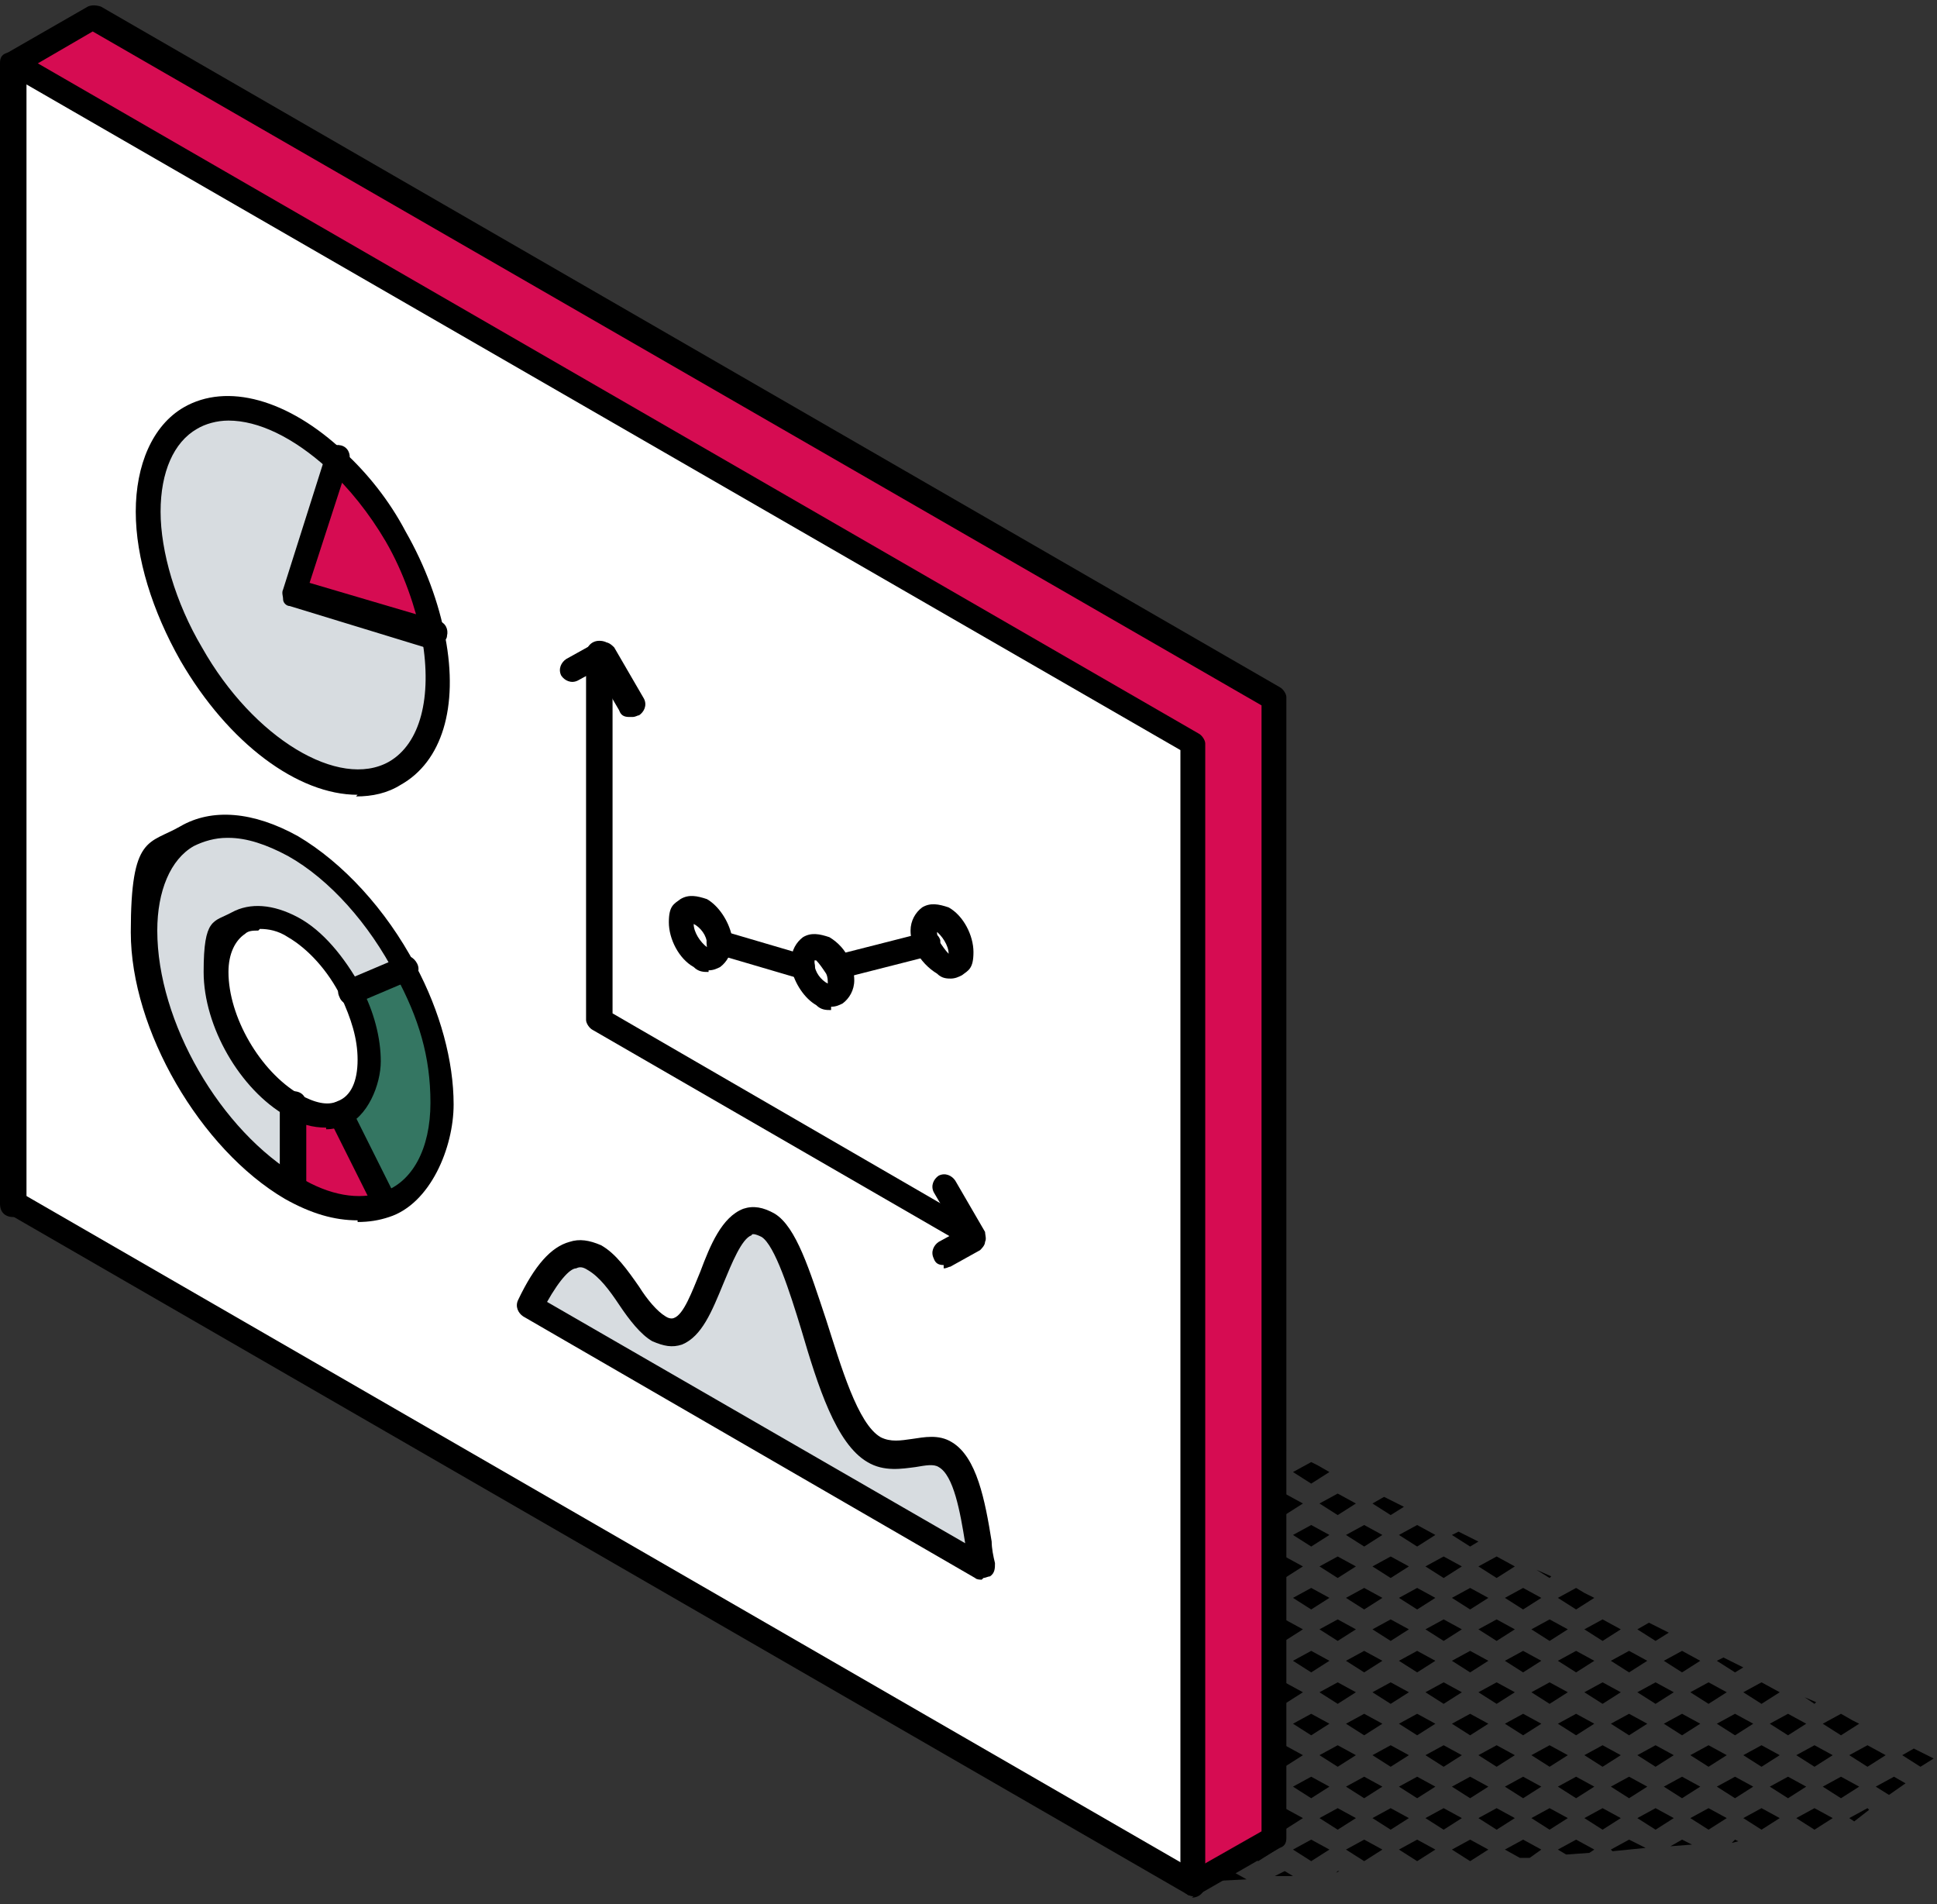 <?xml version="1.0" encoding="UTF-8"?>
<svg xmlns="http://www.w3.org/2000/svg" id="Vrstva_1" data-name="Vrstva 1" version="1.1" viewBox="0 0 117 115">
  <rect x="0" y="0" width="117" height="115" fill="#333333" stroke="none"/>
  <defs>
    <style>
      .cls-1 {
        fill: #d60c52;
      }

      .cls-1, .cls-2, .cls-3, .cls-4, .cls-5 {
        stroke-width: 0px;
      }

      .cls-2 {
        fill: #000;
      }

      .cls-3 {
        fill: #347662;
      }

      .cls-4 {
        fill: #d7dce0;
      }

      .cls-5 {
        fill: #fff;
      }
    </style>
  </defs>
  <polygon class="cls-2" points="116.8 106.2 115.6 105.6 114.9 106 116 106.7 116.8 106.2"></polygon>
  <polygon class="cls-2" points="115.1 107.7 114.4 107.3 113.3 107.9 114.1 108.4 115.1 107.7"></polygon>
  <polygon class="cls-2" points="112.8 105.4 111.7 106 112.8 106.7 113.9 106 112.8 105.4"></polygon>
  <polygon class="cls-2" points="111.7 109.8 112 110 112.9 109.3 112.8 109.2 111.7 109.8"></polygon>
  <polygon class="cls-2" points="109.7 102.8 109 102.5 109.6 102.9 109.7 102.8"></polygon>
  <polygon class="cls-2" points="111.2 107.3 110.1 107.9 111.2 108.6 112.3 107.9 111.2 107.3"></polygon>
  <polygon class="cls-2" points="109.6 105.4 108.5 106 109.6 106.7 110.7 106 109.6 105.4"></polygon>
  <polygon class="cls-2" points="111.9 103.9 111.2 103.5 110.1 104.1 111.2 104.8 112.3 104.1 111.9 103.9"></polygon>
  <polygon class="cls-2" points="110.7 109.8 109.6 109.2 108.5 109.8 109.6 110.5 110.7 109.8"></polygon>
  <polygon class="cls-2" points="106.4 101.6 105.3 102.2 106.4 102.9 107.5 102.2 106.4 101.6"></polygon>
  <polygon class="cls-2" points="107.5 106 106.4 105.4 105.3 106 106.4 106.7 107.5 106"></polygon>
  <polygon class="cls-2" points="106.9 104.1 108 104.8 109.1 104.1 108 103.5 106.9 104.1"></polygon>
  <polygon class="cls-2" points="106.4 109.2 105.3 109.8 106.4 110.5 107.5 109.8 106.4 109.2"></polygon>
  <polygon class="cls-2" points="109.1 107.9 108 107.3 106.9 107.9 108 108.6 109.1 107.9"></polygon>
  <polygon class="cls-2" points="102.1 102.2 103.2 102.9 104.3 102.2 103.2 101.6 102.1 102.2"></polygon>
  <polygon class="cls-2" points="104.8 101 105.3 100.7 104.1 100.1 103.7 100.3 104.8 101"></polygon>
  <polygon class="cls-2" points="104.8 107.3 103.7 107.9 104.8 108.6 105.9 107.9 104.8 107.3"></polygon>
  <polygon class="cls-2" points="104.3 106 103.2 105.4 102.1 106 103.2 106.7 104.3 106"></polygon>
  <polygon class="cls-2" points="105.9 104.1 104.8 103.5 103.7 104.1 104.8 104.8 105.9 104.1"></polygon>
  <polygon class="cls-2" points="103.2 109.2 102.1 109.8 103.2 110.5 104.3 109.8 103.2 109.2"></polygon>
  <polygon class="cls-2" points="104.6 111.3 105 111.2 104.8 111.1 104.6 111.3"></polygon>
  <polygon class="cls-2" points="101.6 99.7 100.5 100.3 101.6 101 102.7 100.3 101.6 99.7"></polygon>
  <polygon class="cls-2" points="99.6 98 98.9 98.4 100 99.1 100.8 98.6 99.6 98"></polygon>
  <polygon class="cls-2" points="101.1 102.2 100 101.6 98.9 102.2 100 102.9 101.1 102.2"></polygon>
  <polygon class="cls-2" points="101.6 107.3 100.5 107.9 101.6 108.6 102.7 107.9 101.6 107.3"></polygon>
  <polygon class="cls-2" points="100 105.4 98.9 106 100 106.7 101.1 106 100 105.4"></polygon>
  <polygon class="cls-2" points="102.7 104.1 101.6 103.5 100.5 104.1 101.6 104.8 102.7 104.1"></polygon>
  <polygon class="cls-2" points="101.1 109.8 100 109.2 98.9 109.8 100 110.5 101.1 109.8"></polygon>
  <polygon class="cls-2" points="101.6 111.1 100.9 111.5 102.2 111.4 101.6 111.1"></polygon>
  <polygon class="cls-2" points="96.8 97.8 95.7 98.4 96.8 99.1 97.9 98.4 96.8 97.8"></polygon>
  <polygon class="cls-2" points="97.9 102.2 96.8 101.6 95.7 102.2 96.8 102.9 97.9 102.2"></polygon>
  <polygon class="cls-2" points="98.4 101 99.5 100.3 98.4 99.7 97.3 100.3 98.4 101"></polygon>
  <polygon class="cls-2" points="97.9 106 96.8 105.4 95.7 106 96.8 106.7 97.9 106"></polygon>
  <polygon class="cls-2" points="98.4 103.5 97.3 104.1 98.4 104.8 99.5 104.1 98.4 103.5"></polygon>
  <polygon class="cls-2" points="96.8 109.2 95.7 109.8 96.8 110.5 97.9 109.8 96.8 109.2"></polygon>
  <polygon class="cls-2" points="99.5 107.9 98.4 107.3 97.3 107.9 98.4 108.6 99.5 107.9"></polygon>
  <polygon class="cls-2" points="98.4 111.1 97.3 111.7 97.4 111.8 99.4 111.6 98.4 111.1"></polygon>
  <polygon class="cls-2" points="93.6 95.3 93.7 95.2 92.8 94.8 93.6 95.3"></polygon>
  <polygon class="cls-2" points="92.5 98.4 93.6 99.1 94.7 98.4 93.6 97.8 92.5 98.4"></polygon>
  <polygon class="cls-2" points="95.7 96.2 95.2 95.9 94.1 96.5 95.2 97.2 96.3 96.5 95.7 96.2"></polygon>
  <polygon class="cls-2" points="94.7 102.2 93.6 101.6 92.5 102.2 93.6 102.9 94.7 102.2"></polygon>
  <polygon class="cls-2" points="96.3 100.3 95.2 99.7 94.1 100.3 95.2 101 96.3 100.3"></polygon>
  <polygon class="cls-2" points="95.2 107.3 94.1 107.9 95.2 108.6 96.3 107.9 95.2 107.3"></polygon>
  <polygon class="cls-2" points="93.6 105.4 92.5 106 93.6 106.7 94.7 106 93.6 105.4"></polygon>
  <polygon class="cls-2" points="96.3 104.1 95.2 103.5 94.1 104.1 95.2 104.8 96.3 104.1"></polygon>
  <polygon class="cls-2" points="93.6 109.2 92.5 109.8 93.6 110.5 94.7 109.8 93.6 109.2"></polygon>
  <polygon class="cls-2" points="95.2 111.1 94.1 111.7 94.6 112 96 111.9 96.3 111.7 95.2 111.1"></polygon>
  <polygon class="cls-2" points="88.1 92.5 87.7 92.7 88.8 93.4 89.3 93.1 88.1 92.5"></polygon>
  <polygon class="cls-2" points="89.3 94.6 90.4 95.3 91.5 94.6 90.4 94 89.3 94.6"></polygon>
  <polygon class="cls-2" points="91.5 98.4 90.4 97.8 89.3 98.4 90.4 99.1 91.5 98.4"></polygon>
  <polygon class="cls-2" points="92 95.9 90.9 96.5 92 97.2 93.1 96.5 92 95.9"></polygon>
  <polygon class="cls-2" points="87.7 96.5 88.8 97.2 89.9 96.5 88.8 95.9 87.7 96.5"></polygon>
  <polygon class="cls-2" points="90.4 101.6 89.3 102.2 90.4 102.9 91.5 102.2 90.4 101.6"></polygon>
  <polygon class="cls-2" points="93.1 100.3 92 99.7 90.9 100.3 92 101 93.1 100.3"></polygon>
  <polygon class="cls-2" points="92 107.3 90.9 107.9 92 108.6 93.1 107.9 92 107.3"></polygon>
  <polygon class="cls-2" points="90.4 105.4 89.3 106 90.4 106.7 91.5 106 90.4 105.4"></polygon>
  <polygon class="cls-2" points="92 103.5 90.9 104.1 92 104.8 93.1 104.1 92 103.5"></polygon>
  <polygon class="cls-2" points="91.5 109.8 90.4 109.2 89.3 109.8 90.4 110.5 91.5 109.8"></polygon>
  <polygon class="cls-2" points="92.4 112.2 93.1 111.7 92 111.1 90.9 111.7 91.8 112.2 92.4 112.2"></polygon>
  <polygon class="cls-2" points="86.1 94.6 87.2 95.3 88.3 94.6 87.2 94 86.1 94.6"></polygon>
  <polygon class="cls-2" points="88.8 99.7 87.7 100.3 88.8 101 89.9 100.3 88.8 99.7"></polygon>
  <polygon class="cls-2" points="87.2 97.8 86.1 98.4 87.2 99.1 88.3 98.4 87.2 97.8"></polygon>
  <polygon class="cls-2" points="87.2 101.6 86.1 102.2 87.2 102.9 88.3 102.2 87.2 101.6"></polygon>
  <polygon class="cls-2" points="88.3 106 87.2 105.4 86.1 106 87.2 106.7 88.3 106"></polygon>
  <polygon class="cls-2" points="88.8 103.5 87.7 104.1 88.8 104.8 89.9 104.1 88.8 103.5"></polygon>
  <polygon class="cls-2" points="87.2 109.2 86.1 109.8 87.2 110.5 88.3 109.8 87.2 109.2"></polygon>
  <polygon class="cls-2" points="89.9 107.9 88.8 107.3 87.7 107.9 88.8 108.6 89.9 107.9"></polygon>
  <polygon class="cls-2" points="88.8 111.1 87.7 111.7 88.8 112.4 89.9 111.7 88.8 111.1"></polygon>
  <polygon class="cls-2" points="85.6 92.1 84.5 92.7 85.6 93.4 86.7 92.7 85.6 92.1"></polygon>
  <polygon class="cls-2" points="82.9 90.8 84 91.5 84.8 91 83.6 90.4 82.9 90.8"></polygon>
  <polygon class="cls-2" points="84 94 82.9 94.6 84 95.3 85.1 94.6 84 94"></polygon>
  <polygon class="cls-2" points="85.6 99.7 84.5 100.3 85.6 101 86.7 100.3 85.6 99.7"></polygon>
  <polygon class="cls-2" points="82.9 98.4 84 99.1 85.1 98.4 84 97.8 82.9 98.4"></polygon>
  <polygon class="cls-2" points="84.5 96.5 85.6 97.2 86.7 96.5 85.6 95.9 84.5 96.5"></polygon>
  <polygon class="cls-2" points="85.1 102.2 84 101.6 82.9 102.2 84 102.9 85.1 102.2"></polygon>
  <polygon class="cls-2" points="85.6 107.3 84.5 107.9 85.6 108.6 86.7 107.9 85.6 107.3"></polygon>
  <polygon class="cls-2" points="84 105.4 82.9 106 84 106.7 85.1 106 84 105.4"></polygon>
  <polygon class="cls-2" points="86.7 104.1 85.6 103.5 84.5 104.1 85.6 104.8 86.7 104.1"></polygon>
  <polygon class="cls-2" points="85.1 109.8 84 109.2 82.9 109.8 84 110.5 85.1 109.8"></polygon>
  <polygon class="cls-2" points="86.7 111.7 85.6 111.1 84.5 111.7 85.6 112.4 86.7 111.7"></polygon>
  <polygon class="cls-2" points="81.3 92.7 82.4 93.4 83.5 92.7 82.4 92.1 81.3 92.7"></polygon>
  <polygon class="cls-2" points="79.7 90.8 80.8 91.5 81.9 90.8 80.8 90.2 79.7 90.8"></polygon>
  <polygon class="cls-2" points="79.7 94.6 80.8 95.3 81.9 94.6 80.8 94 79.7 94.6"></polygon>
  <polygon class="cls-2" points="81.3 100.3 82.4 101 83.5 100.3 82.4 99.7 81.3 100.3"></polygon>
  <polygon class="cls-2" points="80.8 97.8 79.7 98.4 80.8 99.1 81.9 98.4 80.8 97.8"></polygon>
  <polygon class="cls-2" points="82.4 95.9 81.3 96.5 82.4 97.2 83.5 96.5 82.4 95.9"></polygon>
  <polygon class="cls-2" points="80.8 101.6 79.7 102.2 80.8 102.9 81.9 102.2 80.8 101.6"></polygon>
  <polygon class="cls-2" points="81.9 106 80.8 105.4 79.7 106 80.8 106.7 81.9 106"></polygon>
  <polygon class="cls-2" points="82.4 103.5 81.3 104.1 82.4 104.8 83.5 104.1 82.4 103.5"></polygon>
  <polygon class="cls-2" points="80.8 109.2 79.7 109.8 80.8 110.5 81.9 109.8 80.8 109.2"></polygon>
  <polygon class="cls-2" points="83.5 107.9 82.4 107.3 81.3 107.9 82.4 108.6 83.5 107.9"></polygon>
  <polygon class="cls-2" points="80.7 113.1 80.9 113 80.8 113 80.7 113.1"></polygon>
  <polygon class="cls-2" points="83.5 111.7 82.4 111.1 81.3 111.7 82.4 112.4 83.5 111.7"></polygon>
  <polygon class="cls-2" points="76.7 87.1 77.6 87.7 77.7 87.6 76.7 87.1"></polygon>
  <polygon class="cls-2" points="78.1 92.7 79.2 93.4 80.3 92.7 79.2 92.1 78.1 92.7"></polygon>
  <polygon class="cls-2" points="77.6 91.5 78.7 90.8 77.6 90.2 76.5 90.8 77.6 91.5"></polygon>
  <polygon class="cls-2" points="78.1 88.9 79.2 89.6 80.3 88.9 79.6 88.5 79.2 88.3 78.1 88.9"></polygon>
  <polygon class="cls-2" points="76.5 94.6 77.6 95.3 78.7 94.6 77.6 94 76.5 94.6"></polygon>
  <polygon class="cls-2" points="79.2 99.7 78.1 100.3 79.2 101 80.3 100.3 79.2 99.7"></polygon>
  <polygon class="cls-2" points="76.5 98.4 77.6 99.1 78.7 98.4 77.6 97.8 76.5 98.4"></polygon>
  <polygon class="cls-2" points="78.1 96.5 79.2 97.2 80.3 96.5 79.2 95.9 78.1 96.5"></polygon>
  <polygon class="cls-2" points="78.7 102.2 77.6 101.6 76.5 102.2 77.6 102.9 78.7 102.2"></polygon>
  <polygon class="cls-2" points="77.6 106.7 78.7 106 77.6 105.4 76.5 106 77.6 106.7"></polygon>
  <polygon class="cls-2" points="79.2 104.8 80.3 104.1 79.2 103.5 78.1 104.1 79.2 104.8"></polygon>
  <polygon class="cls-2" points="77.6 109.2 76.5 109.8 77.6 110.5 78.7 109.8 77.6 109.2"></polygon>
  <polygon class="cls-2" points="80.3 107.9 79.2 107.3 78.1 107.9 79.2 108.6 80.3 107.9"></polygon>
  <polygon class="cls-2" points="77 113.3 78.1 113.3 77.6 113 77 113.3"></polygon>
  <polygon class="cls-2" points="79.2 111.1 78.1 111.7 79.2 112.4 80.3 111.7 79.2 111.1"></polygon>
  <polygon class="cls-2" points="74.4 87.7 75.5 87 74.4 86.4 73.3 87 74.4 87.7"></polygon>
  <polygon class="cls-2" points="74.9 92.7 76 93.4 77.1 92.7 76 92.1 74.9 92.7"></polygon>
  <polygon class="cls-2" points="73.3 90.8 74.4 91.5 75.5 90.8 74.4 90.2 73.3 90.8"></polygon>
  <polygon class="cls-2" points="74.9 88.9 76 89.6 77.1 88.9 76 88.3 74.9 88.9"></polygon>
  <polygon class="cls-2" points="73.3 94.6 74.4 95.3 75.5 94.6 74.4 94 73.3 94.6"></polygon>
  <polygon class="cls-2" points="74.9 100.3 76 101 77.1 100.3 76 99.7 74.9 100.3"></polygon>
  <polygon class="cls-2" points="73.3 98.4 74.4 99.1 75.5 98.4 74.4 97.8 73.3 98.4"></polygon>
  <polygon class="cls-2" points="74.9 96.5 76 97.2 77.1 96.5 76 95.9 74.9 96.5"></polygon>
  <polygon class="cls-2" points="74.4 102.9 75.5 102.2 74.4 101.6 73.3 102.2 74.4 102.9"></polygon>
  <polygon class="cls-2" points="75.5 106 74.4 105.4 73.3 106 74.4 106.7 75.5 106"></polygon>
  <polygon class="cls-2" points="77.1 104.1 76 103.5 74.9 104.1 76 104.8 77.1 104.1"></polygon>
  <polygon class="cls-2" points="74.4 110.5 75.5 109.8 74.4 109.2 73.3 109.8 74.4 110.5"></polygon>
  <polygon class="cls-2" points="76 108.6 77.1 107.9 76 107.3 74.9 107.9 76 108.6"></polygon>
  <polygon class="cls-2" points="75.3 113.5 74.4 113 73.3 113.6 75.3 113.5"></polygon>
  <polygon class="cls-2" points="76 112.4 77.1 111.7 76 111.1 74.9 111.7 76 112.4"></polygon>
  <polygon class="cls-2" points="69.9 84.6 70 85.6 70.7 85.1 69.9 84.6"></polygon>
  <polygon class="cls-2" points="70.1 87 71.2 87.7 72.3 87 71.2 86.4 70.1 87"></polygon>
  <polygon class="cls-2" points="70.2 88.6 70.2 89.2 70.7 88.9 70.2 88.6"></polygon>
  <polygon class="cls-2" points="72.8 85.8 73.3 85.5 72.1 84.9 71.7 85.1 72.8 85.8"></polygon>
  <polygon class="cls-2" points="71.7 92.7 72.8 93.4 73.9 92.7 72.8 92.1 71.7 92.7"></polygon>
  <polygon class="cls-2" points="70.3 90.7 70.4 91 71.2 91.5 72.3 90.8 71.2 90.2 70.3 90.7"></polygon>
  <polygon class="cls-2" points="70.5 92.6 70.5 92.9 70.7 92.7 70.5 92.6"></polygon>
  <polygon class="cls-2" points="71.7 88.9 72.8 89.6 73.9 88.9 72.8 88.3 71.7 88.9"></polygon>
  <polygon class="cls-2" points="71.2 95.3 72.3 94.6 71.2 94 70.6 94.4 70.7 94.9 71.2 95.3"></polygon>
  <polygon class="cls-2" points="71.2 99.1 72.3 98.4 71.2 97.8 70.9 98 71 98.9 71.2 99.1"></polygon>
  <polygon class="cls-2" points="71.7 96.5 72.8 97.2 73.9 96.5 72.8 95.9 71.7 96.5"></polygon>
  <polygon class="cls-2" points="72.3 102.2 71.2 101.6 71.2 101.6 71.3 102.9 72.3 102.2"></polygon>
  <polygon class="cls-2" points="72.8 101 73.9 100.3 72.8 99.7 71.7 100.3 72.8 101"></polygon>
  <polygon class="cls-2" points="72.3 106 71.5 105.5 71.5 106.5 72.3 106"></polygon>
  <polygon class="cls-2" points="72.8 104.8 73.9 104.1 72.8 103.5 71.7 104.1 72.8 104.8"></polygon>
  <polygon class="cls-2" points="72.3 109.8 71.8 109.5 71.8 110.1 72.3 109.8"></polygon>
  <polygon class="cls-2" points="73.9 107.9 72.8 107.3 71.7 107.9 72.8 108.6 73.9 107.9"></polygon>
  <polygon class="cls-2" points="72.2 113.7 72.3 113.6 72.1 113.5 72.1 113.7 72.2 113.7"></polygon>
  <polygon class="cls-2" points="72.8 112.4 73.9 111.7 72.8 111.1 71.9 111.6 71.9 111.8 72.8 112.4"></polygon>
  <g>
    <g>
      <polygon class="cls-1" points="76.8 111 72.1 113.7 72.1 44.9 .9 3.8 5.6 1 76.8 42.1 76.8 111"></polygon>
      <path class="cls-4" d="M59.3,94.6l-27.3-15.8c1.5-3.2,2.8-3.6,3.9-3,1.5.8,2.6,3.6,3.9,4.3,3.3,1.9,3.1-8.2,6.6-6.2,2.3,1.3,3.3,11.8,6.4,13.5,1.6.9,3.1-.4,4.3.3,1.5.9,1.8,4.2,2.3,6.7Z"></path>
      <path class="cls-5" d="M57,55.5c.6.4,1.2,1.3,1.2,2s-.5,1-1.2.7c-.4-.2-.7-.6-.9-1.1-.1-.3-.2-.6-.2-.9,0-.7.5-1,1.2-.7Z"></path>
      <path class="cls-5" d="M50.6,58.5c.1.3.2.6.2.9,0,.7-.5,1-1.2.7-.6-.3-1-1-1.1-1.7,0-.1,0-.2,0-.3,0-.7.5-1,1.2-.7.4.2.7.6.9,1.1Z"></path>
      <path class="cls-5" d="M56,57.1c.2.5.6.9.9,1.1.6.4,1.2,0,1.2-.7s-.5-1.6-1.2-2c-.6-.4-1.2,0-1.2.7s0,.6.2.9ZM50.6,58.5c-.2-.5-.6-.9-.9-1.1-.6-.4-1.2,0-1.2.7s0,.2,0,.3c.1.7.6,1.4,1.1,1.7.6.4,1.2,0,1.2-.7s0-.6-.2-.9ZM43.4,56.8c-.1-.7-.6-1.4-1.1-1.7-.6-.4-1.2,0-1.2.7s.5,1.6,1.2,2c.6.4,1.2,0,1.2-.7s0-.2,0-.3ZM72.1,44.9v68.9L.9,72.6V3.8l71.2,41.1ZM32,78.9l27.3,15.8c-.5-2.6-.8-5.9-2.3-6.7-1.2-.7-2.8.6-4.3-.3-3-1.8-4.1-12.2-6.4-13.5-3.5-2-3.3,8.1-6.6,6.2-1.3-.7-2.4-3.5-3.9-4.3-1.1-.6-2.3-.2-3.9,3ZM23.8,46.6c2.2-1.3,3-4.5,2.3-8.2-.4-2-1.1-4.1-2.3-6.1-1-1.8-2.3-3.3-3.6-4.6-3-2.8-6.4-3.9-8.8-2.6-3.4,2-3.4,8.4,0,14.3,3.4,5.9,9,9.1,12.4,7.1ZM26.6,66.6c0-2.6-.8-5.4-2.2-8-1.6-3.1-4.1-5.9-6.8-7.5-4.9-2.9-8.9-.5-8.9,5.2s4,12.6,8.9,15.5c2.1,1.2,4.1,1.5,5.6,1,2-.7,3.4-2.9,3.4-6.1Z"></path>
      <path class="cls-5" d="M43.4,56.8c0,.1,0,.2,0,.3,0,.7-.5,1-1.2.7-.6-.4-1.2-1.3-1.2-2s.5-1,1.2-.7c.5.3,1,1,1.1,1.7Z"></path>
      <path class="cls-1" d="M23.8,32.3c1.2,2.1,2,4.2,2.3,6.1l-8.5-2.6,2.6-8.2c1.3,1.2,2.6,2.8,3.6,4.6Z"></path>
      <path class="cls-4" d="M24.4,58.5l-3.3,1.4c-.9-1.6-2.1-3.1-3.5-3.9-2.6-1.5-4.6-.3-4.6,2.7s2.1,6.5,4.6,8v5c-4.9-2.9-8.9-9.8-8.9-15.5s4-8,8.9-5.2c2.7,1.6,5.1,4.3,6.8,7.5Z"></path>
      <path class="cls-1" d="M20.6,67.2l2.7,5.4c-1.5.5-3.5.3-5.6-1v-5c1.1.6,2.1.8,2.9.5Z"></path>
      <path class="cls-5" d="M21.2,59.9c.7,1.3,1.1,2.8,1.1,4.2s-.7,2.8-1.7,3.2c-.8.3-1.8.1-2.9-.5-2.6-1.5-4.6-5.1-4.6-8s2.1-4.2,4.6-2.7c1.4.8,2.7,2.2,3.5,3.9Z"></path>
      <path class="cls-3" d="M20.6,67.2c1.1-.4,1.7-1.5,1.7-3.2s-.4-2.8-1.1-4.2l3.3-1.4c1.4,2.6,2.2,5.4,2.2,8s-1.3,5.4-3.4,6.1l-2.7-5.4Z"></path>
      <path class="cls-4" d="M11.5,25.2c2.4-1.4,5.8-.2,8.8,2.6l-2.6,8.2,8.5,2.6c.7,3.7,0,6.9-2.3,8.2-3.4,2-9-1.2-12.4-7.1-3.4-5.9-3.4-12.3,0-14.3Z"></path>
    </g>
    <g>
      <path class="cls-2" d="M72.1,114.5c-.3,0-.5-.1-.6-.4-.2-.4,0-.8.3-1l4.4-2.5V42.6L5.6,1.9,1.3,4.4c-.4.2-.8,0-1-.3-.2-.4,0-.8.3-1L5.3.4c.2-.1.5-.1.8,0l71.2,41.1c.2.1.4.4.4.6v68.9c0,.3-.1.5-.4.6l-4.7,2.7c-.1,0-.2.1-.4.1Z"></path>
      <path class="cls-2" d="M72.1,114.5c-.4,0-.8-.3-.8-.8V45.3L1.6,5.1v67.6c0,.4-.3.8-.8.8s-.8-.3-.8-.8V3.8c0-.3.1-.5.4-.6.2-.1.5-.1.8,0l71.2,41.1c.2.1.4.4.4.6v68.9c0,.4-.3.8-.8.8Z"></path>
      <path class="cls-2" d="M72.1,114.5c-.1,0-.3,0-.4-.1L.5,73.3c-.4-.2-.5-.7-.3-1,.2-.4.7-.5,1-.3l71.2,41.1c.4.2.5.7.3,1-.1.2-.4.4-.6.4Z"></path>
      <path class="cls-2" d="M21.6,48c-3.6,0-7.8-3.1-10.7-8.1-1.7-3-2.7-6.2-2.7-9s1-5.2,2.9-6.3c2.6-1.5,6.3-.5,9.7,2.7,1.4,1.3,2.7,2.9,3.7,4.8,1.2,2.1,2,4.3,2.4,6.4.8,4.2-.2,7.5-2.7,8.9-.8.5-1.7.7-2.7.7ZM13.8,25.4c-.7,0-1.4.2-1.9.5-1.4.8-2.2,2.6-2.2,5s.9,5.5,2.5,8.2c3.1,5.5,8.3,8.6,11.3,6.9,1.9-1.1,2.6-3.9,2-7.4-.4-1.9-1.1-4-2.2-5.9-1-1.7-2.2-3.2-3.5-4.4-2.1-1.9-4.2-2.9-6-2.9Z"></path>
      <path class="cls-2" d="M21.6,73.7c-1.4,0-2.8-.4-4.4-1.3-5.1-3-9.3-10.2-9.3-16.1s1.1-5.3,3-6.4c1.9-1.1,4.4-.9,7.1.6,2.7,1.6,5.3,4.4,7.1,7.8,1.5,2.8,2.3,5.8,2.3,8.4s-1.4,6-3.9,6.8c-.6.2-1.2.3-1.9.3ZM13.7,50.6c-.7,0-1.4.2-2,.5-1.4.8-2.2,2.7-2.2,5.1,0,5.5,3.8,12.1,8.6,14.9,1.8,1.1,3.6,1.4,5,.9,1.8-.6,2.9-2.6,2.9-5.4s-.7-5.1-2.1-7.7c-1.6-3.1-4-5.8-6.5-7.2-1.3-.7-2.5-1.1-3.6-1.1Z"></path>
      <path class="cls-2" d="M19.7,68.1c-.8,0-1.6-.2-2.4-.7-2.8-1.6-5-5.4-5-8.7s.6-3,1.7-3.6c1.1-.6,2.5-.5,4,.3,1.5.8,2.8,2.4,3.8,4.2.8,1.5,1.2,3.1,1.2,4.5s-.8,3.4-2.2,3.9c-.3.1-.7.2-1.1.2ZM15.6,56.2c-.3,0-.6,0-.8.2-.6.4-1,1.2-1,2.3,0,2.7,1.9,6,4.3,7.4.9.5,1.7.7,2.3.4.8-.3,1.2-1.2,1.2-2.5s-.4-2.5-1-3.8c-.8-1.6-2-2.9-3.2-3.6-.6-.4-1.2-.5-1.7-.5Z"></path>
      <path class="cls-2" d="M26.2,39.2c0,0-.1,0-.2,0l-8.5-2.6c-.2,0-.4-.2-.4-.4,0-.2-.1-.4,0-.6l2.6-8.2c.1-.4.5-.6.9-.5.4.1.6.5.5.9l-2.4,7.4,7.8,2.3c.4.1.6.5.5.9,0,.3-.4.5-.7.5Z"></path>
      <path class="cls-2" d="M21.2,60.7c-.3,0-.6-.2-.7-.5-.2-.4,0-.8.4-1l3.3-1.4c.4-.2.8,0,1,.4.2.4,0,.8-.4,1l-3.3,1.4c0,0-.2,0-.3,0Z"></path>
      <path class="cls-2" d="M23.3,73.4c-.3,0-.5-.2-.7-.4l-2.7-5.4c-.2-.4,0-.8.3-1,.4-.2.8,0,1,.3l2.7,5.4c.2.4,0,.8-.3,1-.1,0-.2,0-.3,0Z"></path>
      <path class="cls-2" d="M17.7,72.5c-.4,0-.8-.3-.8-.8v-5c0-.4.3-.8.8-.8s.8.3.8.8v5c0,.4-.3.8-.8.8Z"></path>
      <path class="cls-2" d="M58.7,75.3c-.1,0-.3,0-.4-.1l-22.5-13c-.2-.1-.4-.4-.4-.6v-22.1c0-.4.3-.8.8-.8s.8.3.8.8v21.7l22.1,12.8c.4.2.5.7.3,1-.1.2-.4.4-.6.4Z"></path>
      <path class="cls-2" d="M42.8,58.7c-.3,0-.6,0-.9-.3-.9-.5-1.5-1.7-1.5-2.7s.3-1.1.7-1.4c.5-.3,1-.2,1.6,0,.7.4,1.3,1.3,1.5,2.2,0,.2,0,.3,0,.5,0,.6-.3,1.1-.7,1.4-.2.1-.4.2-.7.2ZM41.9,55.8s0,0,0,0c0,.5.4,1.1.8,1.4,0,0,0,0,0,0,0,0,0,0,0,0,0,0,0-.1,0-.2,0-.5-.4-1-.8-1.2,0,0,0,0,0,0Z"></path>
      <path class="cls-2" d="M50.2,61c-.3,0-.6,0-.9-.3-.7-.4-1.3-1.3-1.5-2.2,0-.2,0-.3,0-.5,0-.6.3-1.1.7-1.4.5-.3,1-.2,1.6,0,.5.3,1,.8,1.2,1.4.2.4.3.8.3,1.2,0,.6-.3,1.1-.7,1.4-.2.1-.4.2-.7.2ZM49.2,58s0,0,0,0c0,0,0,.1,0,.2,0,.5.4,1,.8,1.2,0,0,0,0,0,0,0,0,0,0,0,0,0-.2,0-.4-.1-.6-.2-.3-.4-.6-.6-.8,0,0,0,0,0,0Z"></path>
      <path class="cls-2" d="M57.5,59.1c-.3,0-.6,0-.9-.3-.5-.3-1-.8-1.3-1.4-.2-.4-.3-.8-.3-1.2,0-.6.3-1.1.7-1.4.5-.3,1-.2,1.6,0,.9.5,1.5,1.7,1.5,2.7s-.3,1.1-.7,1.4c-.2.1-.4.2-.7.2ZM56.6,56.2s0,0,0,0c0,.2,0,.4.1.6.2.3.4.6.6.8,0,0,0,0,0,0,0,0,0,0,0,0,0-.5-.4-1.1-.8-1.4,0,0,0,0,0,0Z"></path>
      <path class="cls-2" d="M48.5,59.1c0,0-.1,0-.2,0l-5.1-1.5c-.4-.1-.6-.5-.5-.9s.5-.6.9-.5l5.1,1.5c.4.1.6.5.5.9,0,.3-.4.5-.7.5Z"></path>
      <path class="cls-2" d="M50.6,59.2c-.3,0-.6-.2-.7-.6,0-.4.1-.8.5-.9l5.5-1.4c.4-.1.8.1.9.5,0,.4-.1.8-.5.9l-5.5,1.4c0,0-.1,0-.2,0Z"></path>
      <path class="cls-2" d="M57,76.4c-.3,0-.5-.1-.6-.4-.2-.4,0-.8.3-1l1.1-.6-1.4-2.4c-.2-.4,0-.8.3-1,.4-.2.8,0,1,.3l1.8,3.1c0,.2.1.4,0,.6,0,.2-.2.4-.3.5l-1.8,1c-.1,0-.2.1-.4.1Z"></path>
      <path class="cls-2" d="M38,43.3c-.3,0-.5-.1-.6-.4l-1.4-2.4-1.1.6c-.4.2-.8,0-1-.3-.2-.4,0-.8.3-1l1.8-1c.2,0,.4-.1.6,0,.2,0,.4.2.5.3l1.8,3.1c.2.4,0,.8-.3,1-.1,0-.2.1-.4.1Z"></path>
      <path class="cls-2" d="M59.3,95.4c-.1,0-.3,0-.4-.1l-27.3-15.8c-.3-.2-.5-.6-.3-1,1-2.1,2-3.2,3.1-3.5.6-.2,1.2-.1,1.9.2.9.5,1.6,1.5,2.3,2.5.5.8,1.1,1.5,1.6,1.8.3.2.5.1.5.1.6-.2,1.1-1.6,1.6-2.8.6-1.6,1.3-3.3,2.6-3.8.6-.2,1.2-.1,1.9.3,1.3.8,2.1,3.4,3.1,6.4.9,2.8,1.9,6.3,3.3,7.1.6.3,1.2.2,1.9.1.7-.1,1.6-.3,2.4.2,1.5.9,2,3.5,2.4,6,0,.4.1.9.2,1.3,0,.3,0,.6-.3.8-.1,0-.3.1-.4.1ZM33,78.6l25.3,14.6c-.3-1.9-.7-4.1-1.6-4.6-.3-.2-.8-.1-1.4,0-.8.1-1.9.3-2.9-.3-1.9-1.1-3-4.6-4-8-.7-2.3-1.6-5.1-2.4-5.6-.4-.2-.6-.2-.6-.1-.6.2-1.2,1.7-1.7,2.9-.7,1.7-1.3,3.2-2.5,3.7-.6.2-1.1.1-1.8-.2-.7-.4-1.4-1.3-2-2.2-.6-.9-1.2-1.7-1.9-2.1-.3-.2-.5-.2-.7-.1-.3,0-.9.5-1.8,2.1Z"></path>
    </g>
  </g>
</svg>
